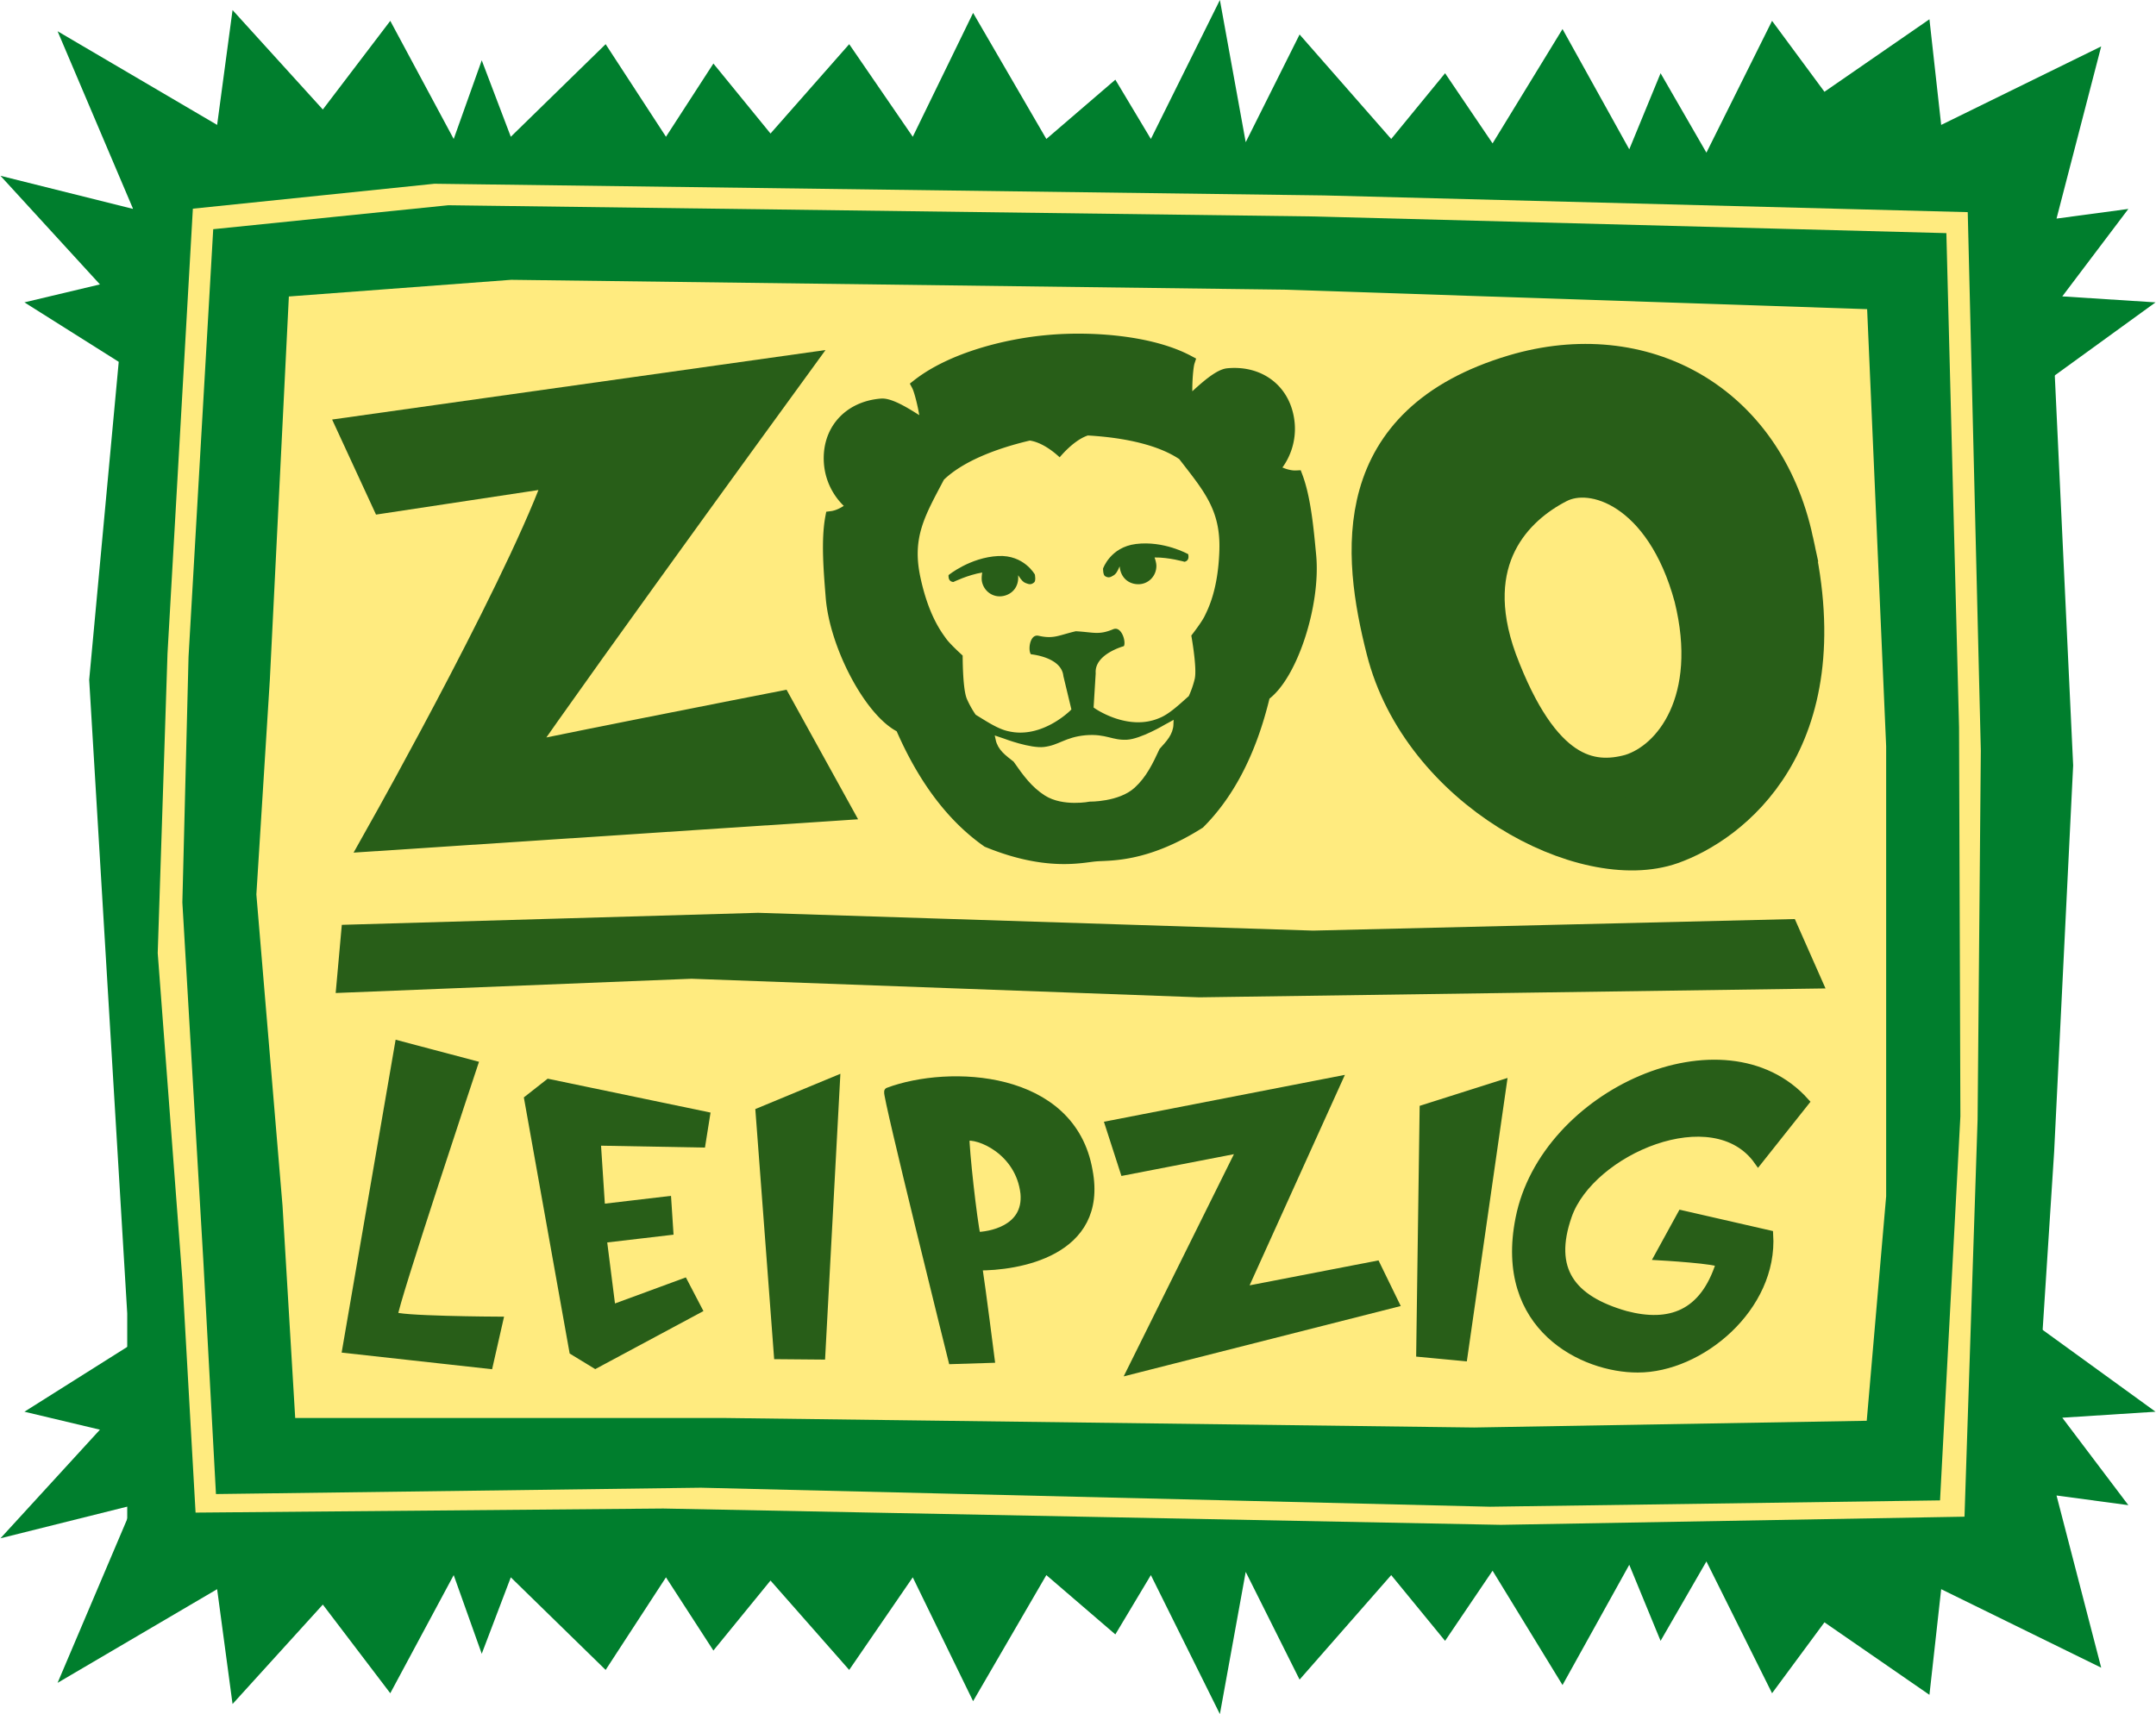 <svg xmlns="http://www.w3.org/2000/svg" viewBox="0 0 419.762 333.956" width="420" height="334"><path d="M88.28 306.878l-12.354 23.016-13.138-17.272-17.583 19.373-3.004-22.375-31.076 18.25 14.707-34.619L0 299.708l19.374-21.162-14.707-3.5 22.331-14.082 369.266-2.957 23.498 17.039-18.161 1.166 12.87 17.039-13.992-1.883 8.7 33.545-31.168-15.293-2.287 20.584-20.45-14.127-10.204 13.817-12.786-25.68-8.927 15.476-6.1-14.824-13.001 23.432-13.623-22.276-9.252 13.668-10.494-12.812-17.845 20.359-10.494-20.986-5.03 27.705-13.443-27.078-6.918 11.555-13.441-11.555-14.267 24.562-11.753-24.128-12.381 18.039-15.328-17.413-11.123 13.639-9.237-14.265-11.751 18.039-18.473-18.039-5.66 14.894zm0-279.8L75.926 4.063 62.788 21.334 45.205 1.962l-3.004 22.375L11.125 6.086l14.707 34.62L0 34.249l19.374 21.162-14.707 3.5 22.331 14.081 369.266 2.958 23.498-17.039-18.161-1.166 12.87-17.039-13.992 1.882 8.7-33.544-31.168 15.293-2.287-20.584-20.45 14.127L345.07 4.063l-12.786 25.68-8.927-15.476-6.1 14.824L304.256 5.66l-13.623 22.275-9.252-13.668-10.494 12.811L253.042 6.72l-10.494 20.987L237.518 0l-13.443 27.078-6.918-11.554-13.441 11.554-14.267-24.562-11.753 24.13-12.381-18.039-15.328 17.41-11.123-13.637-9.237 14.266-11.751-18.039-18.473 18.039-5.66-14.895z" fill="#007e2d"/><path d="M26.589 32.229L76.07 27.07l182.215 2.417 140.491 14.701 4.94 104.932-3.704 75.301-4.975 77.096-97.177-2.809-170.698 7.811-102.472-1.237v-49.383l-7.41-123.447z" fill="#007e2d"/><path d="M37.475 40.658l-4.94 86.688-1.905 58.342 4.822 63.864 2.549 45.15 91.104-.793 163.14 3.178 90.31-1.59 2.549-77.424.629-71.809-2.548-104.931-125.382-3.257-173.274-2.275z" fill="#ffeb7f"/><path d="M41.44 44.655l45.795-4.668 168.638 2.186 123.149 3.249 2.471 96.288.258 75.764-3.963 74.845-87.659 1.235-153.708-3.703-94.447 1.234-2.471-45.678-4.073-69.587 1.202-47.857z" fill="#007e2d"/><path d="M56.173 57.764l-3.705 74.688-2.624 41.819 5.094 60.642 2.47 41.359h83.954l145.683 1.85 76.467-1.312 3.782-43.745v-87.65l-3.705-85.181-113.429-3.799-150.681-1.919z" fill="#ffeb7f"/><path stroke-miterlimit="3.864" d="M97.067 257.341s-20.494-.098-20.494-1.039c0-2.098 15.588-48.869 15.588-48.869l-14.542-3.848-10.215 59.227 27.722 3.066z" fill="#285e18" stroke="#285e18" stroke-width="1.631"/><path stroke-miterlimit="3.864" d="M137.38 217.403l-30.589-6.367-3.96 3.111 8.773 49.055 4.27 2.604 19.953-10.707-2.717-5.209-14.752 5.425.777.723-1.863-14.685 12.965-1.52-.388-5.934-12.888 1.52-.854-13.023h.699l19.72.361z" clip-rule="evenodd" fill="#285e18" fill-rule="evenodd" stroke="#285e18" stroke-width="1.631"/><path stroke-miterlimit="3.864" d="M162.714 210.458l-14.828 6.15 3.571 47.389 8.385.072z" fill="#285e18" stroke="#285e18" stroke-width="1.631"/><path d="M211.914 228.112c-3.261-18.885-27.174-19.824-38.975-15.412-.465.217 12.484 52.252 12.484 52.252l7.395-.232s-1.711-13.455-2.41-18.014c7.531.072 24.533-2.605 21.506-18.594zm-12.422 4.412c.621 7.164-7.065 8.32-9.394 8.32-.699-2.965-2.252-17.033-2.174-19.35 2.562-.649 10.636 2.71 11.568 11.03z" clip-rule="evenodd" fill="#285e18" fill-rule="evenodd"/><path stroke-miterlimit="3.864" d="M211.914 228.112c-3.261-18.885-27.174-19.824-38.975-15.412-.465.217 12.484 52.252 12.484 52.252l7.395-.232s-1.711-13.455-2.41-18.014c7.531.072 24.533-2.605 21.506-18.594zm-12.422 4.412c.621 7.164-7.065 8.32-9.394 8.32-.699-2.965-2.252-17.033-2.174-19.35 2.562-.649 10.636 2.71 11.568 11.03z" fill="none" stroke="#285e18" stroke-width="1.631"/><path stroke-miterlimit="3.864" d="M292.557 211.19l-15.321 4.862-.664 47.515 8.347.787zm58.933 3.497c-15.634-17.438-50.771-1.748-55.58 22.738-4.216 21.225 12.519 29.211 22.995 29.168 12.147.035 26.487-11.867 25.572-26.084l-17.021-3.896-4.45 8.115s12.186.689 11.932 1.467c-3.173 9.951-9.803 12.289-18.409 10.025-10.558-3.027-14.958-8.824-11.264-19.379 4.419-12.664 28.431-22.969 37.103-10.662z" fill="#285e18" stroke="#285e18" stroke-width="1.631"/><path stroke-miterlimit="3.864" d="M271.527 253.886l-3.59-7.365-26.082 5.048 18.56-41.004-44.385 8.637 2.886 8.936 22.858-4.43-21.416 43.174z" fill="#285e18" stroke="#285e18" stroke-width="1.698"/><path d="M349.096 105.412c-5.798-26.893-29.257-39.723-54.166-32.321-32.289 9.623-29.653 34.788-24.909 53.416 6.854 27.14 38.483 43.793 55.354 37.872 11.201-3.949 32.684-19.616 23.721-58.967zm-19.11 10.855c5.008 20.231-3.954 32.074-12.389 34.665-8.039 2.22-17.792.37-26.227-22.205-7.248-19.984 3.427-30.347 11.861-34.665 7.119-3.701 21.088 1.234 26.755 22.205z" clip-rule="evenodd" fill="#285e18" fill-rule="evenodd"/><path stroke-miterlimit="3.864" d="M349.096 105.412c-5.798-26.893-29.257-39.723-54.166-32.321-32.289 9.623-29.653 34.788-24.909 53.416 6.854 27.14 38.483 43.793 55.354 37.872 11.201-3.949 32.684-19.616 23.721-58.967zm-19.11 10.855c5.008 20.231-3.954 32.074-12.389 34.665-8.039 2.22-17.792.37-26.227-22.205-7.248-19.984 3.427-30.347 11.861-34.665 7.119-3.701 21.088 1.234 26.755 22.205z" fill="none" stroke="#285e18" stroke-width="8.029"/><path d="M66.487 180.187l81.09-2.344 108.08 3.467 93.845-2.253 5.979 13.519-121.971 1.734-98.909-3.62-69.309 2.777z" fill="#285e18"/><path stroke-miterlimit="3.864" d="M160.482 156.034l-9.469-17.152s-51.5 10.076-53.477 10.816c-1.713.864 54.35-76.203 54.35-76.203L70.508 84.96l5.023 10.879 35.292-5.342c-5.799 19.245-34.918 71.125-34.918 71.125z" fill="#285e18" stroke="#285e18" stroke-width="8.029"/><path stroke-miterlimit="3.864" d="M204.173 66.511c8.177-.736 19.835.025 27.2 3.962-.428 1.318-.735 7.109-.184 8.343 1.67-1.451 5.679-5.602 7.877-5.813 6.265-.604 11.16 3.19 11.764 9.463.316 3.285-.816 6.6-3.074 9.007 1.283.819 3.102 1.518 4.654 1.44 1.631 4.332 2.162 10.654 2.605 15.255.92 9.558-3.648 23.506-8.956 27.219-2.8 11.847-7.464 19.686-12.631 24.863-10.583 6.7-17.563 6.081-20.146 6.33-2.588.203-9.405 2.029-20.991-2.73-5.987-4.202-11.942-11.112-16.757-22.292-5.872-2.735-12.792-15.678-13.546-25.25-.362-4.609-.938-10.928-.083-15.476 1.542-.193 3.212-1.197 4.334-2.227a11.607 11.607 0 01-4.592-8.336c-.494-6.283 3.667-10.869 9.942-11.363 2.201-.173 6.869 3.218 8.766 4.357.33-1.311-.979-6.961-1.629-8.185 6.568-5.155 17.267-7.871 25.447-8.567z" fill="#285e18" stroke="#285e18" stroke-width="2.508"/><path stroke-miterlimit="3.864" d="M206.348 89.779s2.654-3.458 5.512-4.472c7.336.429 13.566 1.917 17.423 4.48 4.788 6.189 7.924 9.76 7.676 17.42-.247 7.66-2.189 11.289-2.804 12.58-.615 1.291-2.69 3.915-2.69 3.915s1.188 6.483.692 8.519a18.009 18.009 0 01-1.076 3.121c-1.637 1.438-3.665 3.401-5.52 4.127-5.914 2.551-12.168-1.854-12.168-1.854l.396-6.456c-.297-3.391 5.258-4.861 5.258-4.861.955-.665-.118-5.02-2.46-4.14-2.745 1.155-3.605.554-7.174.365-3.48.805-4.249 1.549-7.153.888-2.459-.46-2.76 4.015-1.704 4.504 0 0 5.725.483 6.022 3.875l1.511 6.289s-5.394 5.424-11.662 3.939c-1.952-.393-4.29-1.975-6.152-3.105a18.051 18.051 0 01-1.602-2.887c-.841-1.918-.797-8.509-.797-8.509s-2.5-2.224-3.329-3.388c-.83-1.165-3.373-4.401-4.946-11.901-1.574-7.5.894-11.562 4.534-18.489 3.354-3.194 9.231-5.742 16.381-7.438 2.993.501 5.832 3.478 5.832 3.478z" fill="#ffeb7f" stroke="#ffeb7f" stroke-width=".918"/><path d="M225.15 110.194c-.006-.455-.206-1.18-.359-1.584 2.797-.037 5.854.843 5.854.843.654-.17.887-.666.695-1.486 0 0-4.736-2.663-10.184-1.98-4.976.623-6.395 4.786-6.395 4.786s-.024 1.235.393 1.481c.645.382 1.015.246 1.646-.144.437-.269.676-.578 1.194-1.764.198 2.264 1.783 3.456 3.592 3.481 1.995.027 3.591-1.599 3.564-3.633zm-34.004 2.975c-.073-.449-.002-1.198.079-1.623-2.761.449-5.618 1.846-5.618 1.846-.674-.054-.989-.501-.943-1.343 0 0 4.202-3.445 9.685-3.719 5.008-.25 7.129 3.603 7.129 3.603s.238 1.212-.129 1.528c-.568.487-.957.418-1.647.144-.477-.189-.766-.452-1.482-1.53.198 2.264-1.156 3.713-2.933 4.052-1.96.373-3.814-.951-4.141-2.958z" fill="#285e18"/><path stroke-miterlimit="3.864" d="M212.143 155.725s-5.113 1.016-8.474-1.125c-2.472-1.574-4.098-3.792-5.993-6.524-1.637-1.28-3.01-2.245-3.399-4.092l1.073.364s5.178 1.979 7.972 1.641c3.049-.369 4.163-1.919 8.08-2.285 3.921-.32 4.996 1.039 8.063.873 2.81-.152 7.565-3 7.565-3l.994-.545c-.063 1.887-1.247 3.075-2.638 4.62-1.392 3.02-2.608 5.486-4.769 7.466-2.937 2.691-8.474 2.607-8.474 2.607z" fill="#ffeb7f" stroke="#ffeb7f" stroke-width=".918"/></svg>